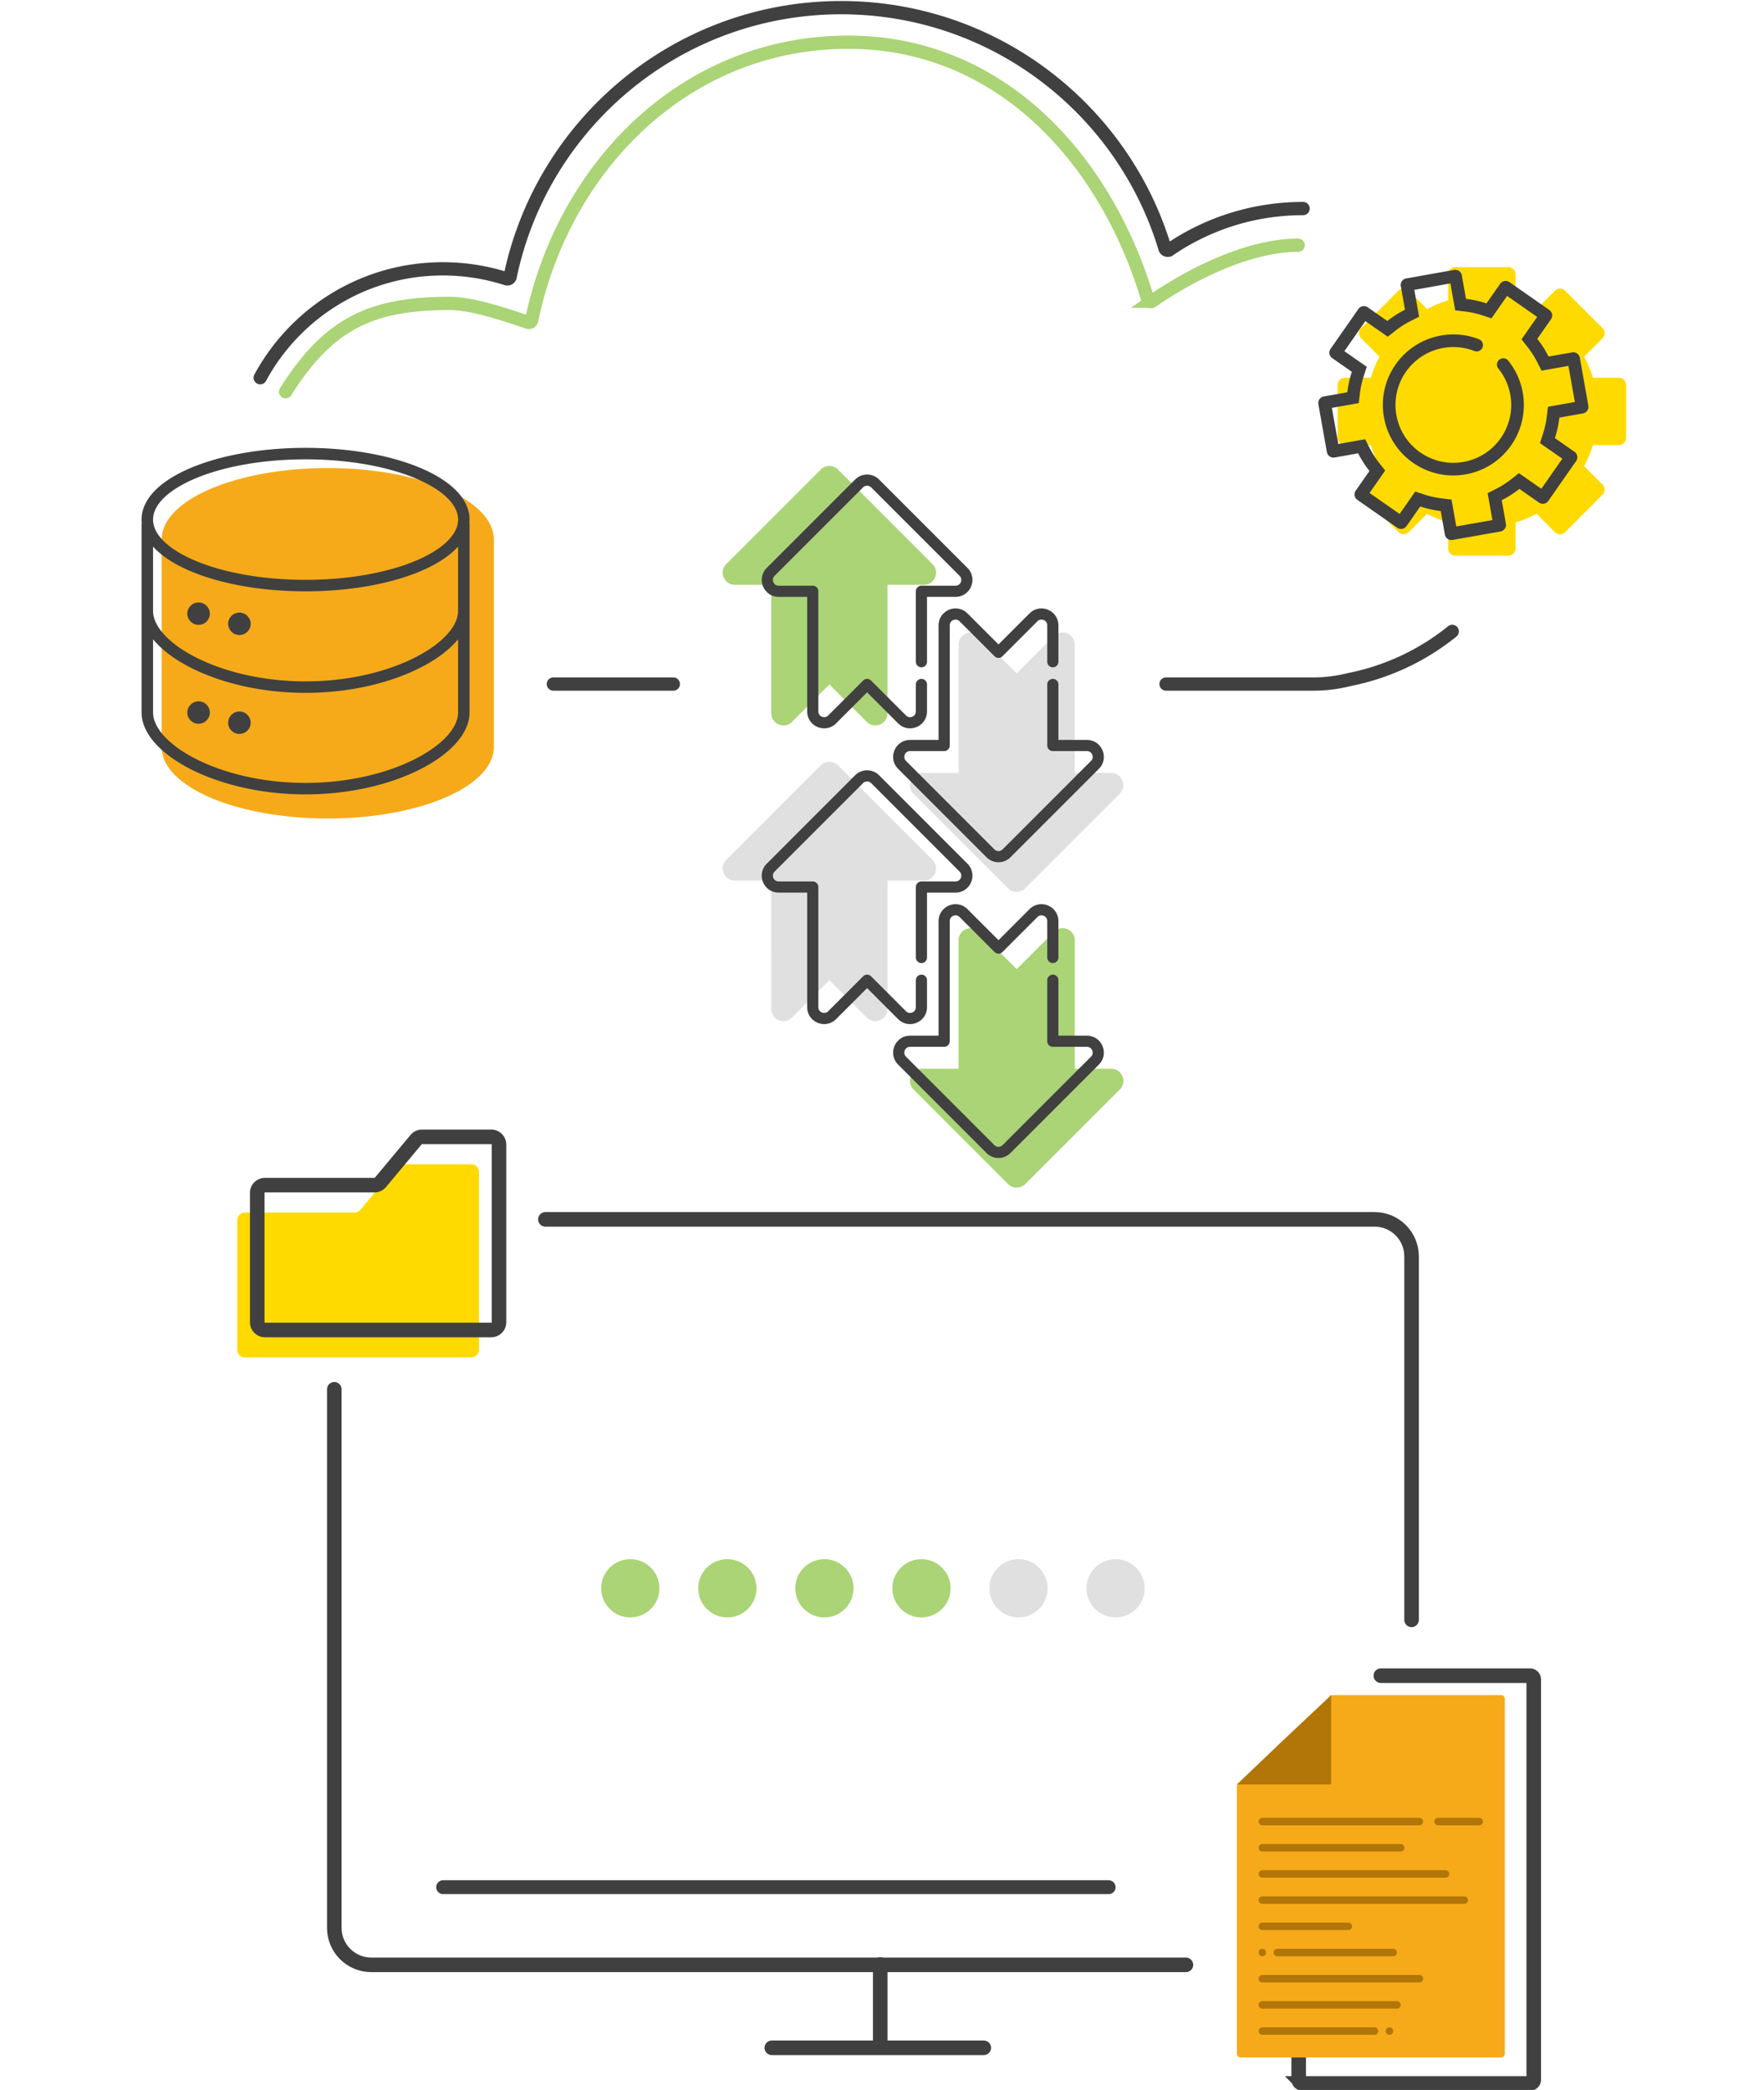 <svg width="461" height="546" fill="none" xmlns="http://www.w3.org/2000/svg"><g clip-path="url(#a)"><path fill-rule="evenodd" clip-rule="evenodd" d="M129.058 140.975v-.043c0-10.304-19.432-18.656-43.404-18.656-23.97 0-43.403 8.352-43.403 18.656v54.247c0 10.304 19.432 18.657 43.403 18.657s43.404-8.353 43.404-18.657v-54.204z" fill="#F6AA1A"/><path fill-rule="evenodd" clip-rule="evenodd" d="M42.803 130.099c-1.906 1.878-2.803 3.784-2.803 5.643 0 1.858.897 3.764 2.803 5.643 1.911 1.884 4.754 3.649 8.387 5.164 7.26 3.027 17.395 4.935 28.666 4.935 11.272 0 21.406-1.908 28.666-4.935 3.634-1.515 6.476-3.28 8.387-5.164 1.906-1.879 2.803-3.785 2.803-5.643 0-1.859-.897-3.765-2.803-5.643-1.911-1.884-4.753-3.65-8.387-5.164-7.26-3.027-17.394-4.935-28.666-4.935-11.271 0-21.405 1.908-28.666 4.935-3.633 1.514-6.476 3.28-8.387 5.164zm7.233-7.933c7.707-3.214 18.251-5.166 29.82-5.166 11.57 0 22.113 1.952 29.821 5.166 3.85 1.605 7.064 3.555 9.338 5.796 2.28 2.247 3.697 4.877 3.697 7.78 0 .317-.016.63-.05.941.033.123.05.252.05.385v49.078c-.001 2.877-1.396 5.652-3.638 8.127-2.249 2.485-5.443 4.776-9.298 6.725-7.714 3.899-18.288 6.537-29.92 6.537-11.631 0-22.206-2.638-29.92-6.537-3.855-1.949-7.048-4.24-9.298-6.725-2.243-2.477-3.638-5.254-3.638-8.132v-49.073c0-.133.017-.262.05-.385a8.902 8.902 0 0 1-.05-.941c0-2.903 1.417-5.533 3.697-7.78 2.274-2.241 5.488-4.191 9.339-5.796zm69.676 63.967v-19.127c-.204.25-.416.497-.638.742-2.249 2.484-5.443 4.775-9.298 6.724-7.714 3.899-18.288 6.537-29.92 6.537-11.631 0-22.206-2.638-29.92-6.537-3.855-1.949-7.048-4.24-9.298-6.725a18.976 18.976 0 0 1-.638-.741v19.135c0 1.882.92 3.973 2.862 6.119 1.936 2.138 4.798 4.226 8.428 6.06 7.254 3.667 17.358 6.215 28.566 6.215 11.209 0 21.313-2.548 28.567-6.215 3.629-1.834 6.492-3.922 8.428-6.06 1.942-2.146 2.861-4.236 2.861-6.119v-.008zm0-26.526v-16.815a15.85 15.85 0 0 1-.697.729c-2.274 2.242-5.488 4.192-9.338 5.797-7.708 3.214-18.252 5.166-29.82 5.166-11.57 0-22.114-1.952-29.821-5.166-3.85-1.605-7.065-3.555-9.339-5.797a15.767 15.767 0 0 1-.697-.729v16.823c0 1.883.92 3.973 2.862 6.119 1.936 2.138 4.798 4.226 8.428 6.06 7.254 3.667 17.358 6.215 28.566 6.215 11.209 0 21.313-2.547 28.567-6.215 3.629-1.834 6.492-3.922 8.428-6.06 1.942-2.146 2.861-4.236 2.861-6.119v-.008z" fill="#404041"/><ellipse cx="51.895" cy="160.315" rx="2.947" ry="2.93" fill="#404041"/><ellipse cx="51.895" cy="186.151" rx="2.947" ry="2.93" fill="#404041"/><ellipse cx="62.568" cy="162.968" rx="2.947" ry="2.93" fill="#404041"/><ellipse cx="62.568" cy="188.803" rx="2.947" ry="2.93" fill="#404041"/><path d="M175.962 178.707h-31.346m195.929-124.22c-12.969 0-25.009 3.975-34.969 10.772a.745.745 0 0 1-1.132-.4C293.502 28.492 259.757 2 219.824 2c-42.601 0-78.161 30.151-86.503 70.278a.744.744 0 0 1-.955.556 54.204 54.204 0 0 0-16.642-2.6c-20.618 0-38.55 11.505-47.724 28.446m311.525 66.275a61.851 61.851 0 0 1-26.829 12.564 38.558 38.558 0 0 1-9.527 1.188h-38.435" stroke="#404041" stroke-width="3.467" stroke-linecap="round"/><path d="M339.256 64.063c-12.973 0-28.035 7.615-38.162 14.615a.739.739 0 0 1-1.127-.398c-10.83-36.445-38.335-67.249-78.269-67.249-42.602 0-74.457 32.469-82.749 72.627a.732.732 0 0 1-.95.55c-5.568-1.892-14.585-4.943-20.401-4.943-20.618 0-31.666 5.21-42.966 23.07" stroke="#AAD475" stroke-width="3.467" stroke-linecap="round"/><path d="M280.883 184.898v17.051h9.517c2.828 0 4.245 3.419 2.245 5.419l-24.702 24.702a3.173 3.173 0 0 1-4.489 0l-24.702-24.702c-1.999-2-.583-5.419 2.245-5.419h9.517v-33.547c0-2.829 3.42-4.245 5.419-2.245l9.766 9.765 9.765-9.765c2-2 5.419-.584 5.419 2.245v16.496z" fill="#E0E0E0"/><path d="M275.146 178.813v15.946h8.9c2.645 0 3.97 3.198 2.099 5.068l-23.101 23.103a2.97 2.97 0 0 1-4.199 0l-23.101-23.103c-1.87-1.87-.545-5.068 2.1-5.068h8.9v-31.374c0-2.645 3.198-3.969 5.068-2.099l9.133 9.132 9.133-9.132c1.87-1.87 5.068-.546 5.068 2.099v9.491" stroke="#404041" stroke-width="2.915" stroke-miterlimit="10" stroke-linecap="round" stroke-linejoin="round"/><path d="M201.564 169.836v-17.05h-9.517c-2.828 0-4.244-3.42-2.245-5.42l24.702-24.702a3.173 3.173 0 0 1 4.489 0l24.702 24.702c1.999 2 .583 5.42-2.245 5.42h-9.517v33.547c0 2.828-3.42 4.244-5.419 2.244l-9.766-9.765-9.765 9.765c-2 2-5.419.584-5.419-2.244v-16.497z" fill="#AAD475"/><path d="M240.806 178.813v7.034c0 2.645-3.197 3.969-5.068 2.099l-9.132-9.132-9.133 9.132c-1.87 1.87-5.068.546-5.068-2.099v-31.374h-8.901c-2.645 0-3.969-3.198-2.099-5.069l23.101-23.102a2.97 2.97 0 0 1 4.199 0l23.101 23.102c1.871 1.871.546 5.069-2.099 5.069h-8.901v18.403" stroke="#404041" stroke-width="2.915" stroke-miterlimit="10" stroke-linecap="round" stroke-linejoin="round"/><path d="M280.883 262.164v17.051h9.517c2.828 0 4.245 3.419 2.245 5.419l-24.702 24.702a3.173 3.173 0 0 1-4.489 0l-24.702-24.702c-1.999-2-.583-5.419 2.245-5.419h9.517v-33.548c0-2.828 3.42-4.244 5.419-2.244l9.766 9.765 9.765-9.765c2-2 5.419-.584 5.419 2.244v16.497z" fill="#AAD475"/><path d="M275.146 256.079v15.946h8.9c2.645 0 3.97 3.198 2.099 5.068l-23.101 23.103a2.97 2.97 0 0 1-4.199 0l-23.101-23.103c-1.87-1.87-.545-5.068 2.1-5.068h8.9v-31.374c0-2.645 3.198-3.97 5.068-2.099l9.133 9.132 9.133-9.132c1.87-1.871 5.068-.546 5.068 2.099v9.491" stroke="#404041" stroke-width="2.915" stroke-miterlimit="10" stroke-linecap="round" stroke-linejoin="round"/><path d="M201.564 247.102v-17.051h-9.517c-2.828 0-4.244-3.419-2.245-5.419l24.702-24.702a3.173 3.173 0 0 1 4.489 0l24.702 24.702c1.999 2 .583 5.419-2.245 5.419h-9.517v33.548c0 2.828-3.42 4.244-5.419 2.244l-9.766-9.765-9.765 9.765c-2 2-5.419.584-5.419-2.244v-16.497z" fill="#E0E0E0"/><path d="M240.806 256.079v7.034c0 2.645-3.197 3.969-5.068 2.099l-9.132-9.133-9.133 9.133c-1.87 1.87-5.068.546-5.068-2.099v-31.375h-8.901c-2.645 0-3.969-3.197-2.099-5.068l23.101-23.102a2.97 2.97 0 0 1 4.199 0l23.101 23.102c1.871 1.871.546 5.068-2.099 5.068h-8.901v18.404" stroke="#404041" stroke-width="2.915" stroke-miterlimit="10" stroke-linecap="round" stroke-linejoin="round"/><path fill-rule="evenodd" clip-rule="evenodd" d="M380.352 69.785a1.885 1.885 0 0 0-1.885 1.885v6.793a30.144 30.144 0 0 0-5.503 2.282l-4.805-4.805a1.884 1.884 0 0 0-2.665 0l-9.774 9.774a1.883 1.883 0 0 0 0 2.665l4.805 4.805c-.932 1.74-1.7 3.581-2.282 5.503h-6.793a1.885 1.885 0 0 0-1.885 1.885v13.822c0 1.041.844 1.885 1.885 1.885h6.793a30.135 30.135 0 0 0 2.282 5.502l-4.805 4.805a1.884 1.884 0 0 0 0 2.666l9.774 9.774a1.884 1.884 0 0 0 2.665 0l4.805-4.805a30.17 30.17 0 0 0 5.503 2.281v6.794c0 1.041.844 1.884 1.885 1.884h13.822a1.884 1.884 0 0 0 1.885-1.884v-6.794a30.061 30.061 0 0 0 5.502-2.281l4.806 4.805a1.884 1.884 0 0 0 2.665 0l9.774-9.774a1.884 1.884 0 0 0 0-2.665l-4.805-4.806c.932-1.739 1.7-3.58 2.281-5.502h6.794a1.885 1.885 0 0 0 1.885-1.885v-13.822a1.885 1.885 0 0 0-1.885-1.885h-6.794a30.088 30.088 0 0 0-2.281-5.503l4.805-4.805a1.885 1.885 0 0 0 0-2.666l-9.774-9.773a1.884 1.884 0 0 0-2.665 0l-4.806 4.805a30.098 30.098 0 0 0-5.502-2.282V71.67a1.885 1.885 0 0 0-1.885-1.885h-13.822z" fill="#FFDA00"/><path fill-rule="evenodd" clip-rule="evenodd" d="M391.827 93.968a1.651 1.651 0 0 1 2.323.245 18.346 18.346 0 0 1 3.806 8.358c1.778 10.018-4.902 19.581-14.92 21.359-10.018 1.778-19.581-4.901-21.359-14.919-1.778-10.018 4.902-19.581 14.92-21.36a18.342 18.342 0 0 1 9.907.971 1.652 1.652 0 1 1-1.202 3.078 15.041 15.041 0 0 0-8.128-.795c-8.221 1.46-13.702 9.307-12.243 17.528 1.459 8.221 9.307 13.703 17.528 12.243 8.221-1.459 13.702-9.306 12.243-17.527a15.038 15.038 0 0 0-3.121-6.858 1.652 1.652 0 0 1 .246-2.323zm-20.968-11.224-2.187 1.11a24.428 24.428 0 0 0-4.069 2.6l-1.927 1.52-5.852-4.088-5.488 7.856 5.853 4.088-.763 2.332c-.498 1.521-.85 3.099-1.042 4.715l-.289 2.435-7.026 1.247 1.675 9.436 7.025-1.247 1.11 2.187a24.468 24.468 0 0 0 2.601 4.069l1.519 1.927-4.088 5.852 7.856 5.488 4.088-5.852 2.332.763c1.522.498 3.1.849 4.716 1.041l2.435.29 1.247 7.025 9.436-1.675-1.247-7.025 2.187-1.11a24.403 24.403 0 0 0 4.069-2.601l1.926-1.519 5.853 4.088 5.487-7.856-5.852-4.088.763-2.332c.498-1.521.85-3.1 1.042-4.716l.289-2.435 7.026-1.247-1.675-9.435-7.026 1.247-1.109-2.187a24.465 24.465 0 0 0-2.601-4.07l-1.519-1.926 4.088-5.852-7.857-5.488-4.087 5.852-2.332-.763c-1.522-.498-3.1-.85-4.716-1.041l-2.435-.29-1.247-7.026-9.436 1.675 1.247 7.026zm12.261-4.667-1.093-6.156a1.734 1.734 0 0 0-2.011-1.406l-12.527 2.224a1.736 1.736 0 0 0-1.405 2.011l1.093 6.157a27.76 27.76 0 0 0-4.62 2.952l-5.127-3.581a1.735 1.735 0 0 0-2.416.428l-7.285 10.43a1.735 1.735 0 0 0 .428 2.416l5.128 3.582a27.724 27.724 0 0 0-1.182 5.353l-6.157 1.093a1.736 1.736 0 0 0-1.405 2.011l2.224 12.527a1.734 1.734 0 0 0 2.011 1.405l6.156-1.093a27.775 27.775 0 0 0 2.953 4.62l-3.582 5.128a1.734 1.734 0 0 0 .429 2.415l10.43 7.286a1.736 1.736 0 0 0 2.416-.429l3.581-5.128c1.727.565 3.519.965 5.354 1.183l1.093 6.156a1.734 1.734 0 0 0 2.011 1.405l12.527-2.223a1.736 1.736 0 0 0 1.405-2.012l-1.093-6.156a27.71 27.71 0 0 0 4.62-2.953l5.127 3.582a1.734 1.734 0 0 0 2.416-.429l7.285-10.43a1.734 1.734 0 0 0-.428-2.415l-5.128-3.582a27.723 27.723 0 0 0 1.182-5.354l6.157-1.092a1.736 1.736 0 0 0 1.405-2.012l-2.224-12.526a1.734 1.734 0 0 0-2.011-1.405L404.7 93.15a27.678 27.678 0 0 0-2.952-4.62l3.582-5.127a1.736 1.736 0 0 0-.429-2.416l-10.43-7.285a1.735 1.735 0 0 0-2.416.429l-3.582 5.127a27.729 27.729 0 0 0-5.353-1.182z" fill="#404041"/><path d="M87.363 362.945v140.701c0 5.338 4.328 9.666 9.667 9.666h212.897M142.529 318.559h216.702c5.338 0 9.666 4.328 9.666 9.666v94.958" stroke="#404041" stroke-width="3.805" stroke-linecap="round"/><path stroke="#404041" stroke-width="3.625" stroke-linecap="round" d="M115.807 493.023h173.919"/><path stroke="#404041" stroke-width="3.805" stroke-linecap="round" d="M201.699 534.983H257.1M230.033 513.223v20.291"/><circle cx="164.722" cy="414.94" r="7.609" fill="#AAD475"/><circle cx="190.085" cy="414.94" r="7.609" fill="#AAD475"/><circle cx="215.448" cy="414.94" r="7.609" fill="#AAD475"/><circle cx="240.812" cy="414.94" r="7.609" fill="#AAD475"/><circle cx="266.175" cy="414.94" r="7.609" fill="#E0E0E0"/><circle cx="291.539" cy="414.94" r="7.609" fill="#E0E0E0"/><path d="M62 352.593c0 1.122.91 2.031 2.032 2.031h59.122a2.03 2.03 0 0 0 2.032-2.031v-46.397a2.032 2.032 0 0 0-2.032-2.032h-18.079c-.602 0-1.174.268-1.56.73l-9.313 11.156a2.032 2.032 0 0 1-1.56.729h-28.61c-1.122 0-2.032.91-2.032 2.032v33.782z" fill="#FFDA00"/><path d="M67.224 345.428c0 1.122.91 2.032 2.032 2.032h59.122c1.122 0 2.032-.91 2.032-2.032v-46.396c0-1.122-.91-2.032-2.032-2.032h-18.079a2.03 2.03 0 0 0-1.56.73l-9.313 11.155a2.03 2.03 0 0 1-1.56.73h-28.61c-1.123 0-2.032.91-2.032 2.032v33.781z" stroke="#404041" stroke-width="3.805" stroke-miterlimit="10" stroke-linecap="round" stroke-linejoin="round"/><path d="M360.868 437.767h38.979c.539 0 .977.438.977.977v104.572c0 .54-.438.977-.977.977h-59.473a.977.977 0 0 1-.978-.977v-19.159" stroke="#404041" stroke-width="3.805" stroke-linecap="round"/><path d="M337.572 457.461a.971.971 0 0 0 .297-.281l9.559-13.911a.977.977 0 0 1 .805-.424h44.057c.54 0 .978.438.978.978v92.708c0 .54-.438.977-.978.977h-68.07a.976.976 0 0 1-.977-.977v-69.795a.98.98 0 0 1 .469-.835l13.86-8.44z" fill="#F6AA1A"/><path d="m335.521 454.477 12.36-11.632v23.342h-24.638l12.278-11.71z" fill="#B17607"/><path stroke="#B17607" stroke-width="1.955" stroke-linecap="round" d="M329.892 475.882h41.047M375.826 475.882h10.75M329.892 482.723h36.161M329.892 489.564h47.888M329.892 496.406l52.775-.001M329.892 503.247h22.478M329.892 530.611h29.32M333.802 510.088h30.296M329.892 516.929h41.047M329.892 523.77h35.183"/><circle cx="329.893" cy="510.088" r=".978" fill="#B17607"/><circle cx="363.121" cy="530.611" r=".978" fill="#B17607"/></g><defs><clipPath id="a"><path fill="#fff" d="M0 0h461v546H0z"/></clipPath></defs></svg>